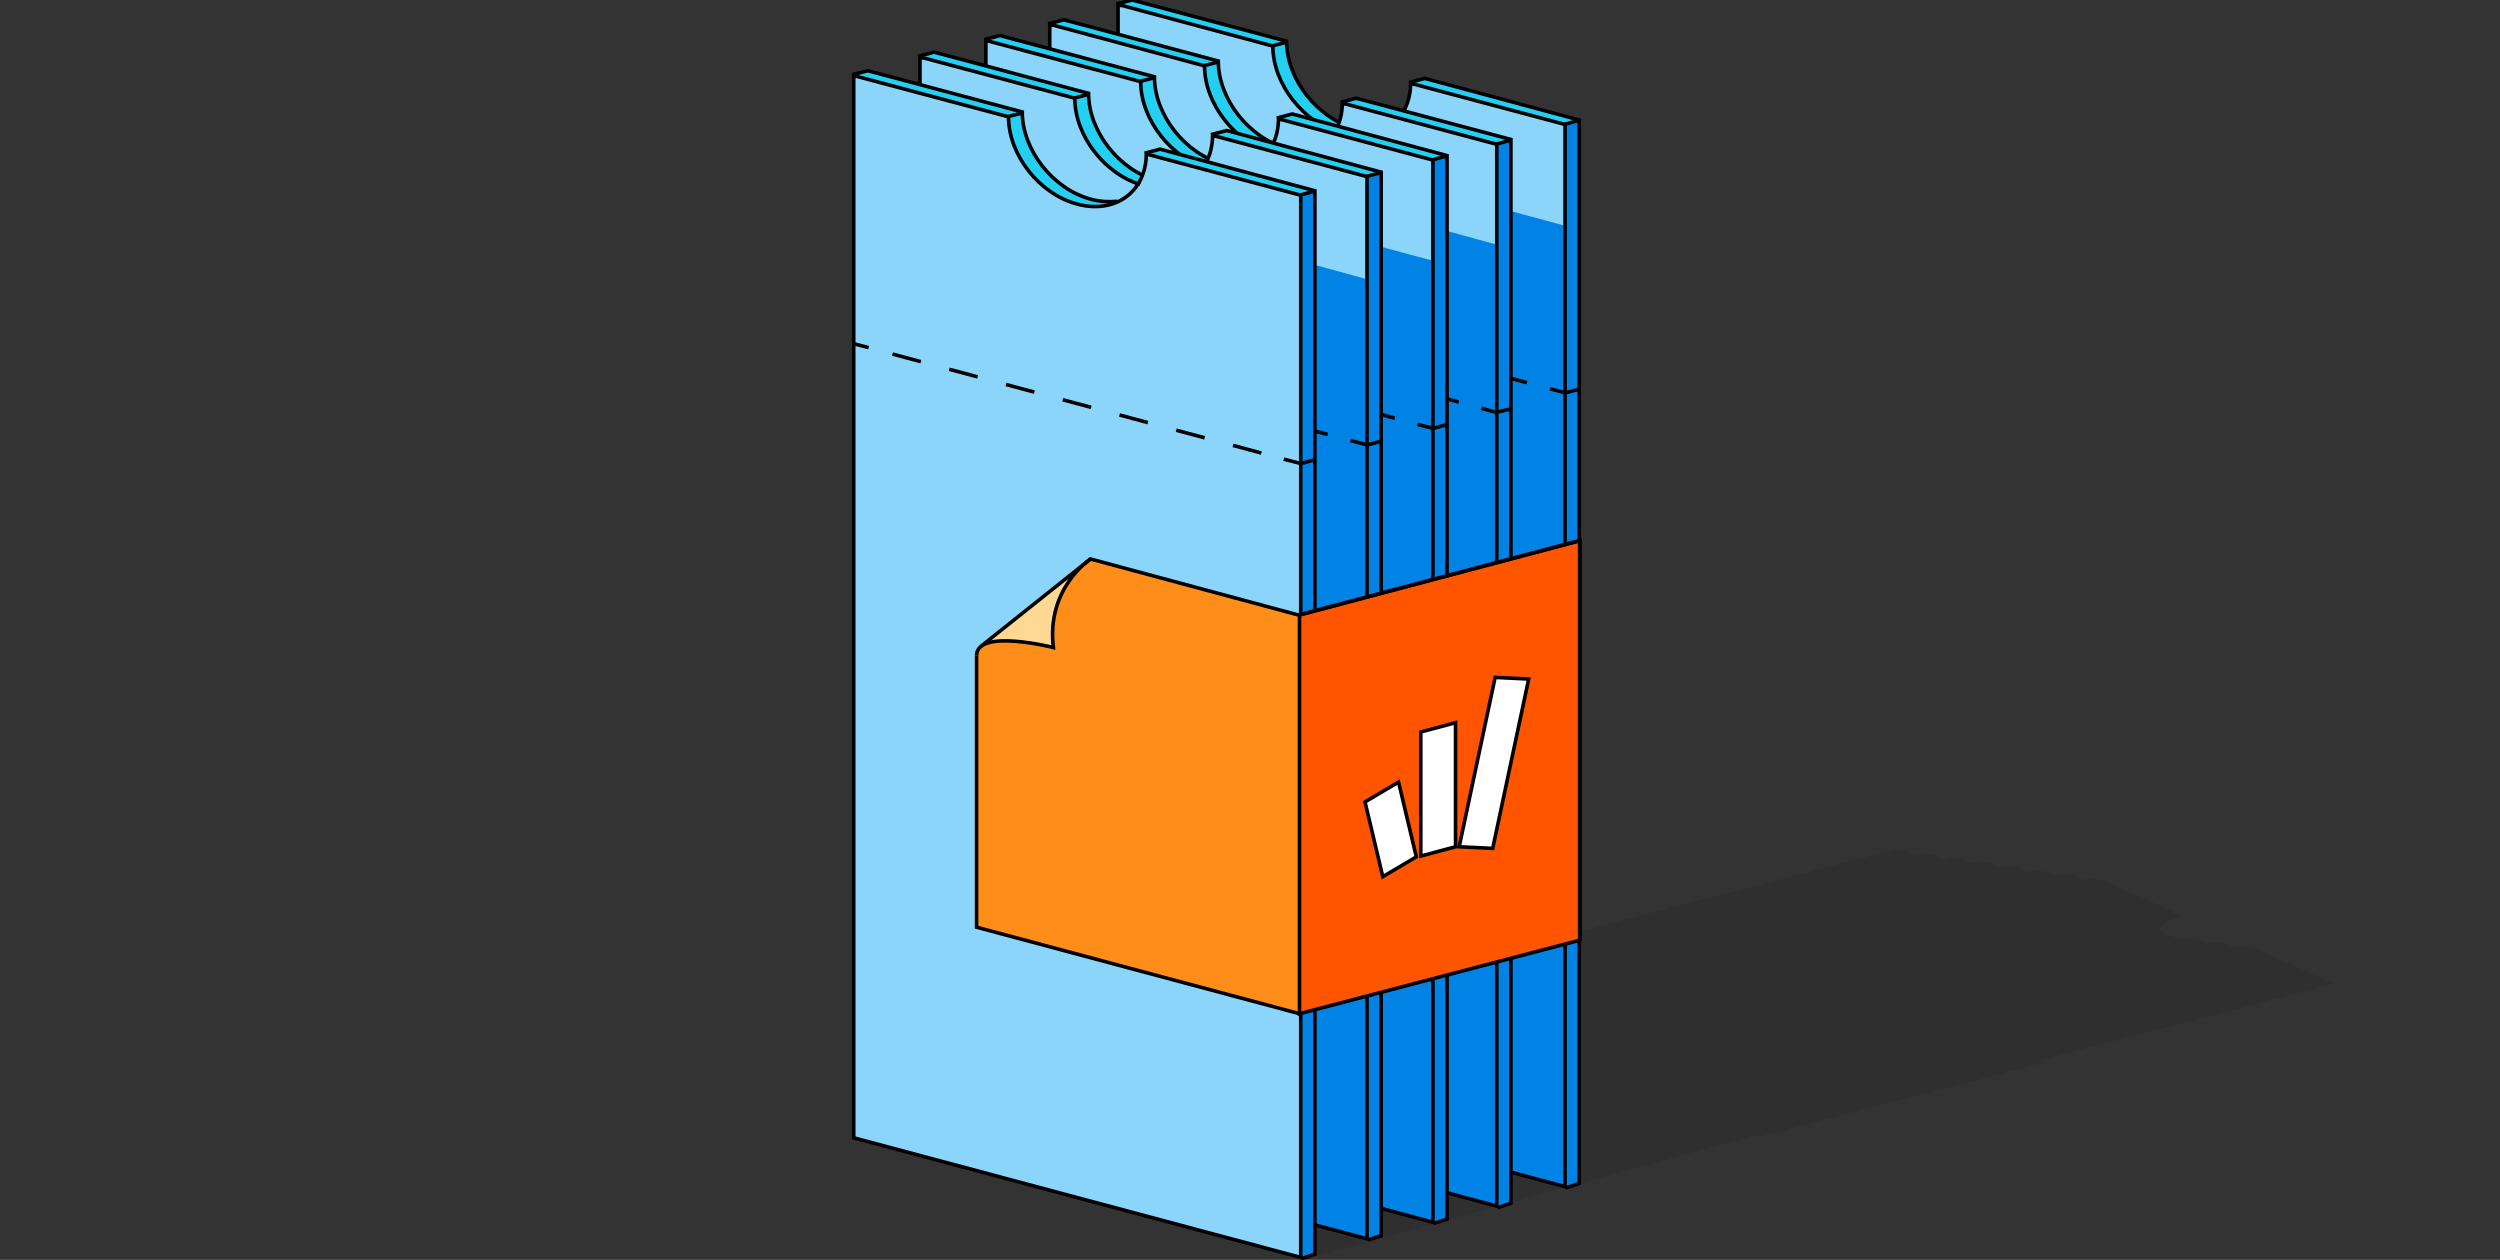 <svg width="508" height="256" viewBox="0 0 508 256" fill="none" xmlns="http://www.w3.org/2000/svg">
<rect x="0" y="0" width="508" height="256" fill="#333333" stroke="none"/>
<g clip-path="url(#clip0_1131_20959)">
<path opacity="0.08" d="M414.033 215.591L474.234 199.904L457.973 192.595L455.18 192.184L454.441 192.43C454.359 192.43 454.195 192.512 454.113 192.512L452.388 191.773L449.595 191.363L448.856 191.609C448.774 191.609 448.61 191.691 448.528 191.691L446.803 190.952L444.01 190.541L443.271 190.788C443.107 190.788 443.025 190.87 442.861 190.87L441.3 190.213L440.315 190.048L438.754 188.899L439.411 187.995L439.493 187.913L440.561 187.174C440.643 187.174 440.643 187.092 440.725 187.092L441.957 186.599L443.518 186.106L427.256 178.797L424.381 178.386L424.463 178.468L423.314 178.797L421.589 177.975L418.714 177.565L418.796 177.647L417.647 177.975L415.922 177.154L413.047 176.743L413.129 176.825L411.98 177.154L410.337 176.415L407.462 176.004L407.545 176.086L406.641 176.251L404.752 175.429L401.878 175.019L401.96 175.101L400.81 175.429L399.085 174.608L396.21 174.197L396.293 174.279L395.143 174.608L393.418 173.787L390.543 173.376L390.626 173.458L389.476 173.787L387.751 172.965L384.876 172.555L384.959 172.637L232.36 212.306L231.867 212.47L184.889 234.563L244.023 250.414L264.72 255.999L356.295 230.785L357.609 230.949L415.018 216.002L414.033 215.591Z" fill="black"/>
<path d="M320.896 25.05L289.523 16.673L286.648 17.576C286.648 17.576 286.566 24.229 282.459 26.446C278.435 28.664 271.782 25.378 271.782 25.378L268.579 23.161L266.198 20.861L263.569 17.001L262.255 14.044L261.68 11.827L261.434 9.117L230.06 0.739L227.186 1.643V217.482L318.597 241.3L320.896 240.396V25.05Z" fill="#8BD4FA"/>
<path d="M320.896 24.393L318.104 25.296L318.021 241.135L320.896 240.478V24.393Z" fill="#0182E5"/>
<path d="M320.486 24.393L317.776 25.214L286.566 16.837L289.441 15.934L320.486 24.393Z" fill="#25CFF2"/>
<path d="M261.515 8.459L258.395 9.28C258.395 9.28 259.38 15.358 261.269 18.315C263.158 21.271 266.361 24.064 266.361 24.064L270.057 26.281L274.081 27.513H277.367L281.637 26.528L277.859 26.692L273.26 25.378L269.482 23.489L265.868 19.875L263.569 16.343L262.255 13.387L261.598 10.677L261.515 8.459Z" fill="#25CFF2"/>
<path d="M230.06 0L227.186 0.903L258.313 9.281L261.516 8.459L230.06 0Z" fill="#25CFF2"/>
<path d="M318.433 45.993L290.262 38.355L287.387 39.259C287.387 39.259 287.305 45.911 283.199 48.129C279.174 50.346 272.522 47.061 272.522 47.061L269.318 44.844L266.937 42.544L264.309 38.684L262.994 35.727L262.42 33.51L262.173 30.799L233.674 23.161L233.756 28.91L238.191 219.782L318.515 241.382L318.433 45.993Z" fill="#0182E5"/>
<path d="M272.606 27.103C264.885 25.05 258.643 17.083 258.643 9.363L227.188 0.903V216.742L318.024 241.135V25.296L286.65 16.919C286.568 24.557 280.326 29.156 272.606 27.103Z" stroke="black" stroke-width="0.729" stroke-miterlimit="10"/>
<path d="M227.27 55.519L230.473 56.34" stroke="black" stroke-width="0.729" stroke-miterlimit="10"/>
<path d="M235.318 57.654L312.521 78.351" stroke="black" stroke-width="0.729" stroke-miterlimit="10" stroke-dasharray="5.97 5.97"/>
<path d="M314.984 79.008L318.105 79.829" stroke="black" stroke-width="0.729" stroke-miterlimit="10"/>
<path d="M318.187 241.382L320.897 240.478V24.393L289.523 15.934L286.32 16.755" stroke="black" stroke-width="0.729" stroke-miterlimit="10"/>
<path d="M321.063 24.393L317.777 25.296" stroke="black" stroke-width="0.729" stroke-miterlimit="10"/>
<path d="M321.144 79.01L318.023 79.831" stroke="black" stroke-width="0.729" stroke-miterlimit="10"/>
<path d="M261.271 8.624L258.314 9.363" stroke="black" stroke-width="0.729" stroke-miterlimit="10"/>
<path d="M226.857 0.821L230.061 0L261.434 8.377C261.434 16.098 267.676 24.064 275.397 26.117C277.286 26.61 279.092 26.692 280.735 26.528" stroke="black" stroke-width="0.729" stroke-miterlimit="10"/>
<path d="M307.016 29.076L275.642 20.699L272.767 21.602C272.767 21.602 272.685 28.255 268.579 30.473C264.554 32.69 257.902 29.405 257.902 29.405L254.698 27.187L252.317 24.888L249.689 21.027L248.374 18.071L247.8 15.853L247.553 13.143L216.179 4.766L213.305 5.669V221.508L304.552 245.244L307.016 244.422V29.076Z" fill="#8BD4FA"/>
<path d="M307.015 28.336L304.223 29.322L304.141 245.161L307.015 244.503V28.336Z" fill="#0182E5"/>
<path d="M306.605 28.418L303.895 29.24L272.686 20.862L275.56 19.959L306.605 28.418Z" fill="#25CFF2"/>
<path d="M247.553 12.485L244.432 13.307C244.432 13.307 245.417 19.384 247.306 22.341C249.195 25.298 252.398 28.09 252.398 28.09L256.094 30.308L260.119 31.54H263.404L267.675 30.554L263.897 30.718L259.297 29.404L255.601 27.515L251.988 23.901L249.688 20.37L248.374 17.413L247.717 14.703L247.553 12.485Z" fill="#25CFF2"/>
<path d="M216.179 4.025L213.305 4.929L244.432 13.306L247.553 12.485L216.179 4.025Z" fill="#25CFF2"/>
<path d="M304.06 49.689L275.643 41.887L272.768 42.79C272.768 42.79 272.686 49.443 268.58 51.66C264.555 53.878 257.903 50.593 257.903 50.593L254.7 48.375L252.318 46.075L249.69 42.215L248.376 39.258L247.801 37.041L247.554 34.331L218.891 26.61V31.949L218.809 222.902L304.471 245.242L304.06 49.689Z" fill="#0182E5"/>
<path d="M258.723 31.128C251.003 29.075 244.761 21.108 244.761 13.388L213.305 4.929V220.768L304.141 245.078V29.322L272.767 20.944C272.685 28.582 266.443 33.182 258.723 31.128Z" stroke="black" stroke-width="0.729" stroke-miterlimit="10"/>
<path d="M213.387 59.463L216.59 60.366" stroke="black" stroke-width="0.729" stroke-miterlimit="10"/>
<path d="M221.436 61.681L298.638 82.295" stroke="black" stroke-width="0.729" stroke-miterlimit="10" stroke-dasharray="5.97 5.97"/>
<path d="M301.02 82.952L304.223 83.856" stroke="black" stroke-width="0.729" stroke-miterlimit="10"/>
<path d="M304.306 245.407L307.016 244.504V28.336L275.56 19.959L272.439 20.78" stroke="black" stroke-width="0.729" stroke-miterlimit="10"/>
<path d="M307.18 28.419L303.895 29.322" stroke="black" stroke-width="0.729" stroke-miterlimit="10"/>
<path d="M307.181 83.035L304.143 83.774" stroke="black" stroke-width="0.729" stroke-miterlimit="10"/>
<path d="M247.388 12.649L244.432 13.389" stroke="black" stroke-width="0.729" stroke-miterlimit="10"/>
<path d="M212.977 4.847L216.18 4.025L247.554 12.403C247.554 20.123 253.795 28.09 261.516 30.143C263.405 30.636 265.212 30.718 266.854 30.553" stroke="black" stroke-width="0.729" stroke-miterlimit="10"/>
<path d="M294.041 32.276L262.667 23.899L259.793 24.803C259.793 24.803 259.71 31.455 255.604 33.673C251.58 35.89 244.927 32.605 244.927 32.605L241.724 30.387L239.342 28.088L236.714 24.228L235.4 21.271L234.825 19.053L234.579 16.343L203.205 7.966L200.33 8.869V224.708L291.166 248.362L294.041 247.705V32.276Z" fill="#8BD4FA"/>
<path d="M294.041 31.619L291.248 32.523L291.084 248.362L294.041 247.705V31.619Z" fill="#0182E5"/>
<path d="M293.549 31.62L290.921 32.441L259.711 24.064L262.586 23.16L293.549 31.62Z" fill="#25CFF2"/>
<path d="M234.578 15.685L231.457 16.507C231.457 16.507 232.443 22.584 234.332 25.541C236.221 28.498 239.424 31.29 239.424 31.29L243.12 33.508L247.144 34.74H250.429L254.7 33.754L250.922 33.919L246.323 32.604L242.627 30.715L239.013 27.102L236.713 23.57L235.399 20.613L234.742 17.903L234.578 15.685Z" fill="#25CFF2"/>
<path d="M203.205 7.227L200.33 8.212L231.458 16.507L234.579 15.686L203.205 7.227Z" fill="#25CFF2"/>
<path d="M291.413 53.056L263.078 45.418L260.204 46.321C260.204 46.321 260.121 52.974 256.015 55.191C251.991 57.409 245.338 54.124 245.338 54.124L242.135 51.906L239.753 49.606L237.125 45.746L235.811 42.79L235.236 40.572L234.99 37.862L206.49 30.224L206.572 32.77L208.051 226.023L291.249 248.527L291.413 53.056Z" fill="#0182E5"/>
<path d="M245.748 34.329C238.028 32.276 231.786 24.309 231.786 16.589L200.33 8.212V224.051L291.166 248.362V32.523L259.793 24.145C259.71 31.866 253.469 36.383 245.748 34.329Z" stroke="black" stroke-width="0.729" stroke-miterlimit="10"/>
<path d="M200.412 62.747L203.615 63.568" stroke="black" stroke-width="0.729" stroke-miterlimit="10"/>
<path d="M208.461 64.883L285.664 85.58" stroke="black" stroke-width="0.729" stroke-miterlimit="10" stroke-dasharray="5.97 5.97"/>
<path d="M288.045 86.236L291.248 87.058" stroke="black" stroke-width="0.729" stroke-miterlimit="10"/>
<path d="M291.331 248.608L294.042 247.705V31.62L262.586 23.16L259.465 23.982" stroke="black" stroke-width="0.729" stroke-miterlimit="10"/>
<path d="M294.207 31.619L290.922 32.523" stroke="black" stroke-width="0.729" stroke-miterlimit="10"/>
<path d="M294.205 86.236L291.166 87.058" stroke="black" stroke-width="0.729" stroke-miterlimit="10"/>
<path d="M234.332 15.851L231.457 16.59" stroke="black" stroke-width="0.729" stroke-miterlimit="10"/>
<path d="M200.002 8.048L203.205 7.227L234.579 15.604C234.579 23.324 240.821 31.291 248.541 33.344C250.43 33.837 252.237 33.919 253.88 33.755" stroke="black" stroke-width="0.729" stroke-miterlimit="10"/>
<path d="M280.652 35.726L249.278 27.349L246.404 28.252C246.404 28.252 246.322 34.904 242.215 37.122C238.191 39.34 231.538 36.054 231.538 36.054L228.335 33.837L225.953 31.537L223.325 27.677L222.011 24.72L221.436 22.503L221.19 19.792L189.816 11.333L186.941 12.236V228.075L277.778 251.729L280.652 251.072V35.726Z" fill="#8BD4FA"/>
<path d="M280.652 34.986L277.859 35.89L277.777 251.729L280.652 251.072V34.986Z" fill="#0182E5"/>
<path d="M280.242 34.987L277.532 35.808L246.322 27.431L249.279 26.527L280.242 34.987Z" fill="#25CFF2"/>
<path d="M221.271 19.053L218.15 19.874C218.15 19.874 219.136 25.952 221.025 28.908C222.914 31.865 226.117 34.657 226.117 34.657L229.813 36.875L233.837 38.107H237.123L241.393 37.121L237.615 37.286L233.016 35.972L229.32 34.083L225.706 30.469L223.407 26.937L222.093 23.981L221.436 21.27L221.271 19.053Z" fill="#25CFF2"/>
<path d="M189.816 10.594L186.941 11.579L218.151 19.875L221.272 19.053L189.816 10.594Z" fill="#25CFF2"/>
<path d="M277.778 56.751L249.771 49.031L247.061 50.838C247.061 50.838 246.815 56.587 242.708 58.804C238.684 61.022 232.031 57.737 232.031 57.737L228.828 55.519L226.446 53.219L223.818 49.359L222.504 46.403L221.929 44.185L221.765 41.557L193.43 34.001V39.914L193.676 229.143L278.353 251.975H278.106L277.778 56.751Z" fill="#0182E5"/>
<path d="M232.36 37.697C224.639 35.643 218.397 27.677 218.397 19.956L186.941 11.579V227.418L277.778 251.729V35.89L246.404 27.512C246.322 35.233 240.08 39.832 232.36 37.697Z" stroke="black" stroke-width="0.729" stroke-miterlimit="10"/>
<path d="M187.105 66.115L190.226 66.936" stroke="black" stroke-width="0.729" stroke-miterlimit="10"/>
<path d="M195.072 68.251L271.946 88.866" stroke="black" stroke-width="0.729" stroke-miterlimit="10" stroke-dasharray="5.95 5.95"/>
<path d="M274.41 89.522L277.613 90.344" stroke="black" stroke-width="0.729" stroke-miterlimit="10"/>
<path d="M277.943 251.976L280.653 251.072V34.987L249.279 26.527L246.076 27.349" stroke="black" stroke-width="0.729" stroke-miterlimit="10"/>
<path d="M280.899 34.986L277.531 35.89" stroke="black" stroke-width="0.729" stroke-miterlimit="10"/>
<path d="M280.9 89.603L277.779 90.425" stroke="black" stroke-width="0.729" stroke-miterlimit="10"/>
<path d="M221.027 19.218L218.152 19.957" stroke="black" stroke-width="0.729" stroke-miterlimit="10"/>
<path d="M186.613 11.415L189.816 10.594L221.19 18.971C221.19 26.691 227.432 34.658 235.152 36.711C237.041 37.204 238.848 37.286 240.491 37.122" stroke="black" stroke-width="0.729" stroke-miterlimit="10"/>
<path d="M267.184 39.424L235.81 31.047L232.935 31.95C232.935 31.95 232.853 38.603 228.747 40.82C224.722 43.038 218.07 39.752 218.07 39.752L214.867 37.535L212.485 35.235L209.857 31.375L208.543 28.418L207.968 26.201L207.721 23.491L176.347 15.113L173.473 16.017L173.309 231.117L264.309 255.509L267.184 254.852V39.424Z" fill="#8BD4FA"/>
<path d="M267.183 38.767L264.391 39.67L264.309 255.509L267.183 254.852V38.767Z" fill="#0182E5"/>
<path d="M266.773 38.766L264.063 39.587L232.854 31.21L235.728 30.307L266.773 38.766Z" fill="#25CFF2"/>
<path d="M207.721 22.833L204.6 23.654C204.6 23.654 205.585 29.732 207.474 32.689C209.363 35.645 212.566 38.438 212.566 38.438L216.262 40.655L220.287 41.887H223.572L227.843 40.902L224.065 41.066L219.465 39.752L215.769 37.863L212.156 34.249L209.856 30.718L208.542 27.761L207.885 24.968L207.721 22.833Z" fill="#25CFF2"/>
<path d="M176.347 14.373L173.473 15.359L204.6 23.654L207.721 22.832L176.347 14.373Z" fill="#25CFF2"/>
<path d="M218.891 41.477C211.171 39.424 204.929 31.457 204.929 23.737L173.473 15.359V231.198L264.309 255.509V39.67L232.935 31.293C232.853 39.013 226.611 43.53 218.891 41.477Z" stroke="black" stroke-width="0.729" stroke-miterlimit="10"/>
<path d="M173.309 69.811L176.512 70.632" stroke="black" stroke-width="0.729" stroke-miterlimit="10"/>
<path d="M181.357 71.945L258.478 92.642" stroke="black" stroke-width="0.729" stroke-miterlimit="10" stroke-dasharray="5.97 5.97"/>
<path d="M260.859 93.3L264.062 94.121" stroke="black" stroke-width="0.729" stroke-miterlimit="10"/>
<path d="M264.474 255.755L267.184 254.851V38.766L235.728 30.307L232.607 31.128" stroke="black" stroke-width="0.729" stroke-miterlimit="10"/>
<path d="M267.348 38.767L264.062 39.67" stroke="black" stroke-width="0.729" stroke-miterlimit="10"/>
<path d="M267.347 93.383L264.309 94.204" stroke="black" stroke-width="0.729" stroke-miterlimit="10"/>
<path d="M207.556 22.997L204.6 23.736" stroke="black" stroke-width="0.729" stroke-miterlimit="10"/>
<path d="M173.145 15.194L176.348 14.373L207.721 22.75C207.721 30.471 213.963 38.437 221.684 40.49C223.573 40.983 225.38 41.066 227.022 40.901" stroke="black" stroke-width="0.729" stroke-miterlimit="10"/>
<path d="M264.062 124.921L221.682 113.505L199.425 131.245L198.439 132.395V188.408L264.062 205.984V124.921Z" fill="#FF8D19"/>
<path d="M264.062 205.983L321.143 191.036L321.061 109.809L264.062 124.921V205.983Z" fill="#FF5500"/>
<path d="M199.426 131.245L221.273 113.751L216.92 118.515L215.195 122.128L214.127 126.317L213.963 130.095L214.127 131.573L208.789 130.506L203.943 130.177L199.426 131.245Z" fill="#FFD894"/>
<path d="M264.062 124.921L321.061 109.809V191.036L264.062 205.983V124.921Z" stroke="black" stroke-width="0.729" stroke-miterlimit="10"/>
<path d="M264.062 205.983L198.439 188.408V133.216" stroke="black" stroke-width="0.729" stroke-miterlimit="10"/>
<path d="M198.439 133.217C198.439 127.632 214.044 131.574 214.044 131.574C212.566 119.419 221.6 113.587 221.6 113.587L263.98 125.004L320.978 109.892V191.037" stroke="black" stroke-width="0.729" stroke-miterlimit="10"/>
<path d="M199.426 131.245L221.683 113.505" stroke="black" stroke-width="0.729" stroke-miterlimit="10"/>
<path d="M281.227 178.223L277.367 162.7L284.266 159.169L287.798 173.788L288.291 174.198L288.701 173.541L288.783 148.738L295.682 147.013L295.764 171.16L296.175 172.227L296.832 171.16L303.895 137.65L310.63 138.061L303.238 172.309L295.764 172.145L287.962 174.363L281.227 178.223Z" fill="white"/>
<path d="M303.813 137.65L310.63 137.979L303.32 172.392L296.504 172.063L303.813 137.65ZM284.184 158.922L287.798 174.116L280.981 178.141L277.367 162.947L284.184 158.922ZM295.764 146.849V172.063L288.701 173.952V148.738L295.764 146.849Z" stroke="black" stroke-width="0.729" stroke-miterlimit="10"/>
</g>
<defs>
<clipPath id="clip0_1131_20959">
<rect width="507" height="256" fill="white" transform="translate(0.5)"/>
</clipPath>
</defs>
</svg>
